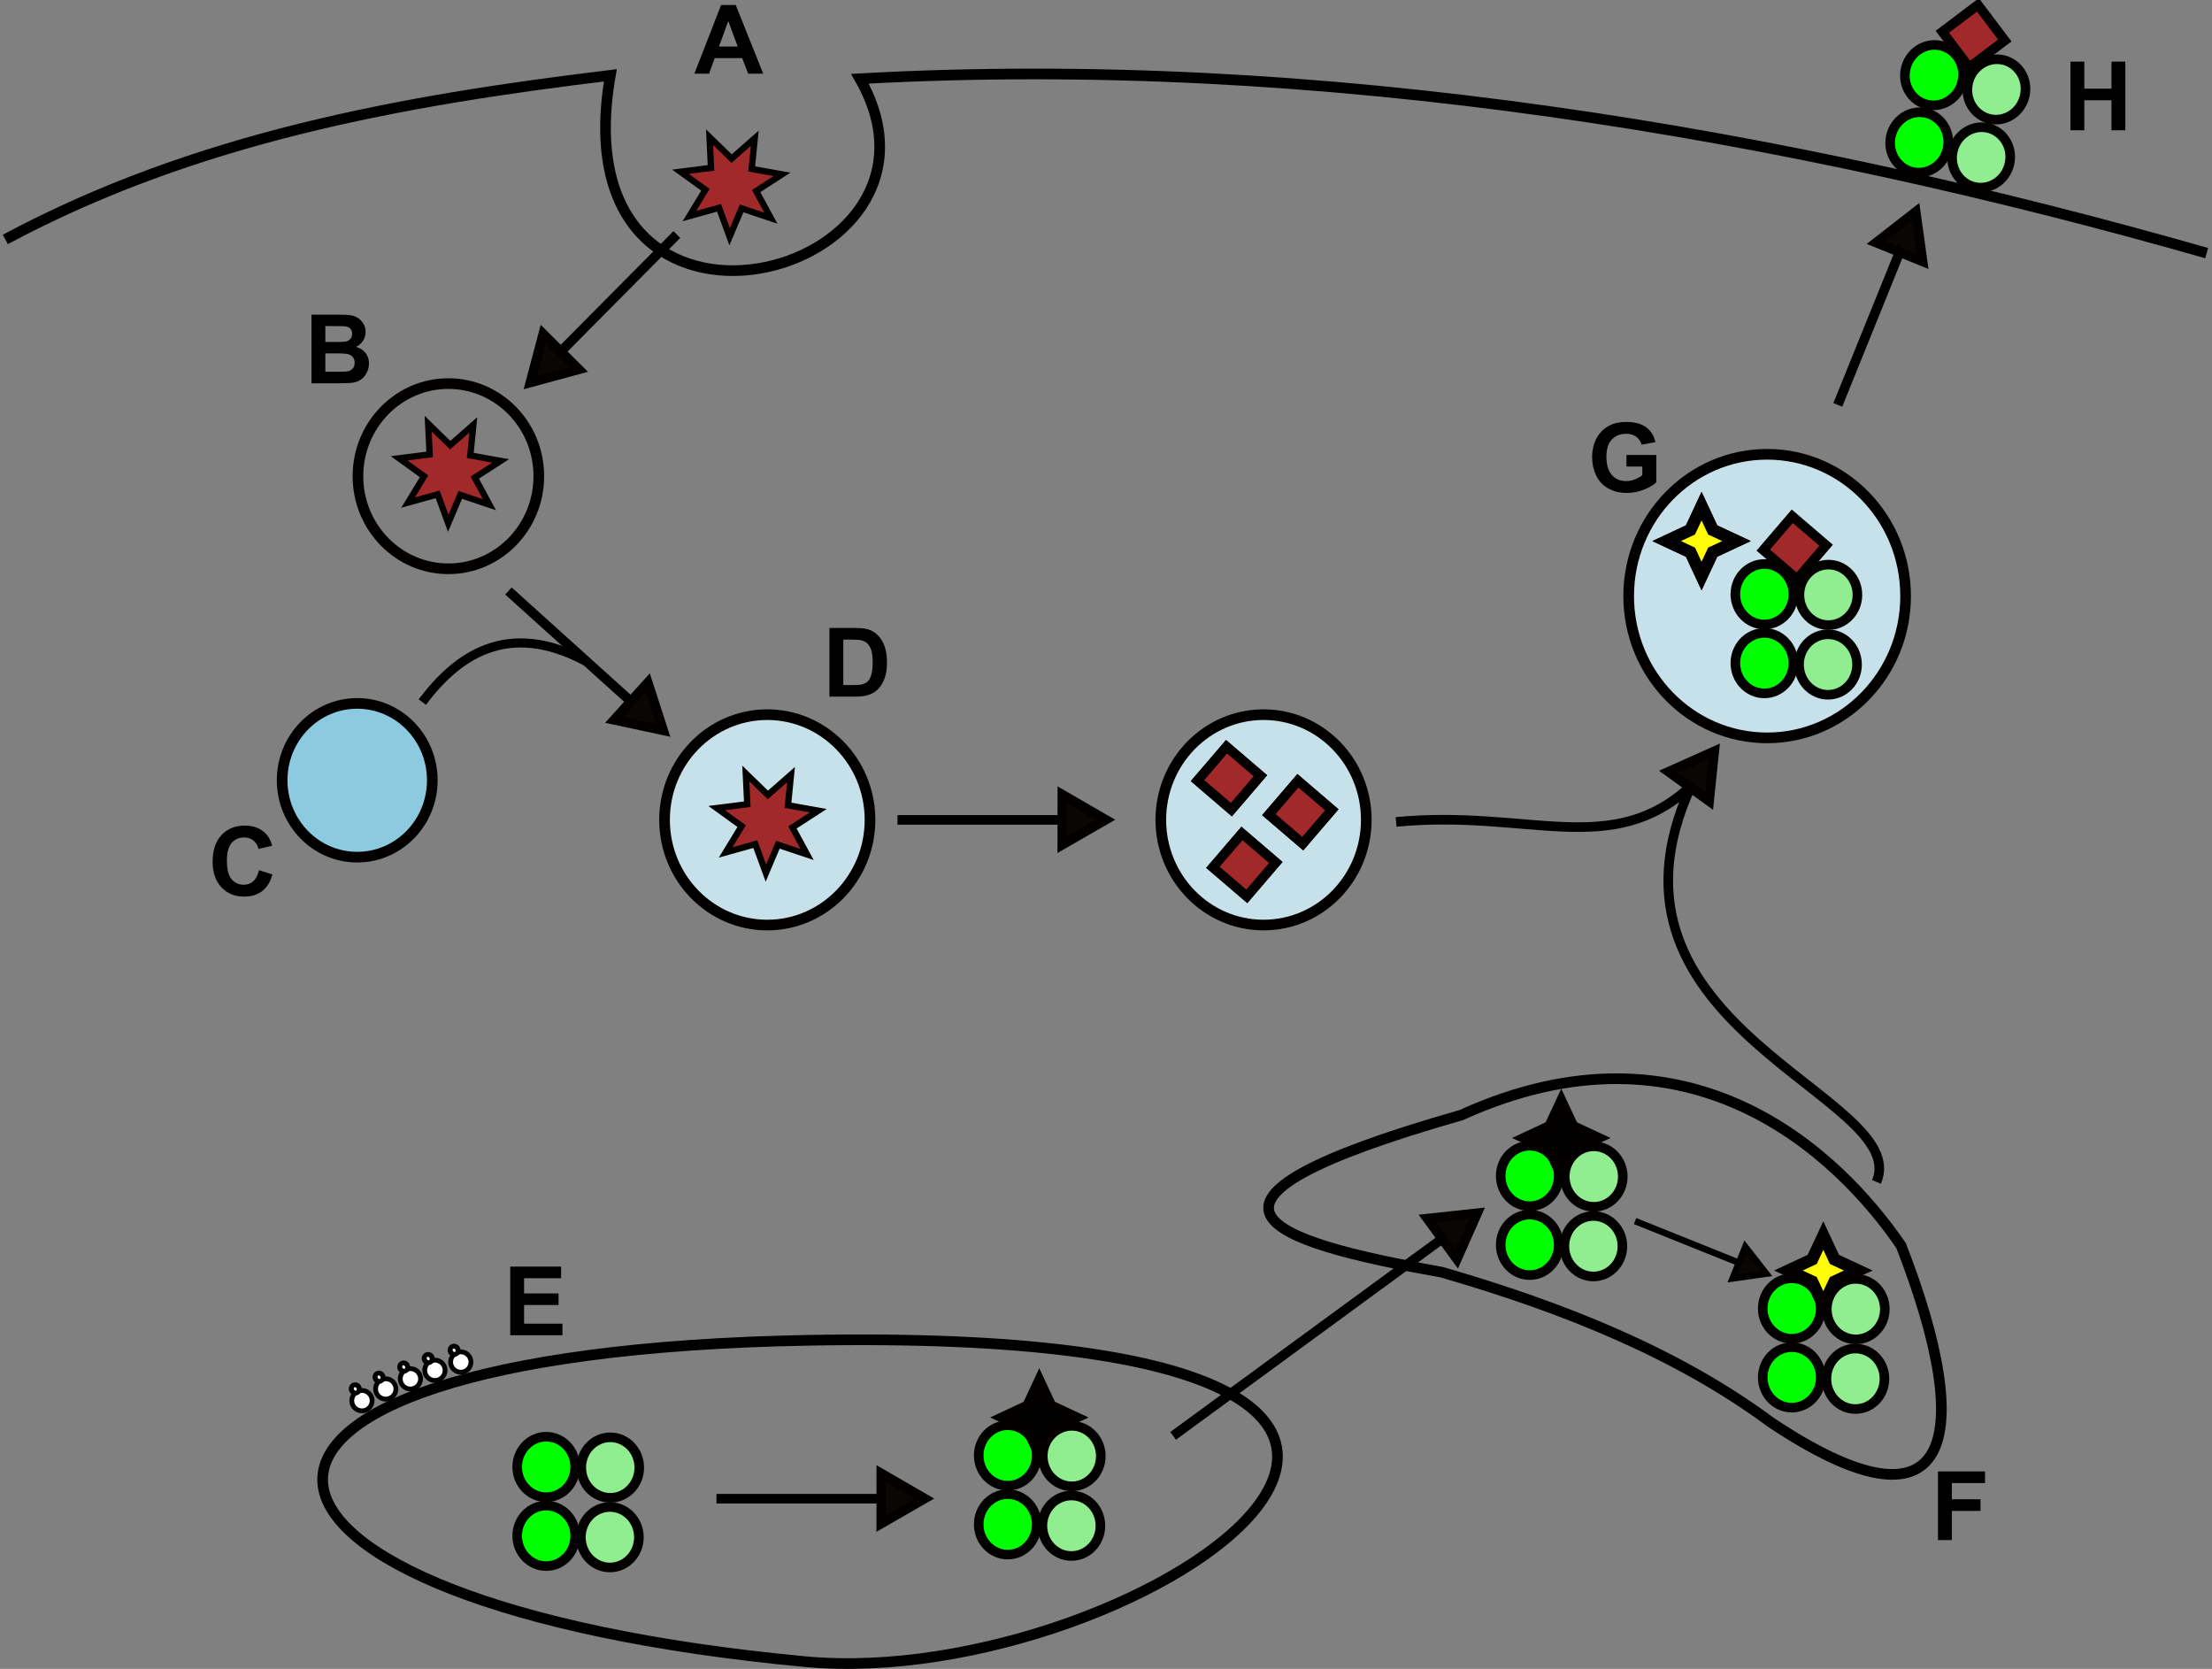 <?xml version="1.0" encoding="UTF-8" standalone="no"?>
<!-- Created with Inkscape (http://www.inkscape.org/) -->
<svg
   xmlns:svg="http://www.w3.org/2000/svg"
   xmlns="http://www.w3.org/2000/svg"
   version="1.0"
   width="461.347"
   height="348.019"
   id="svg2">
  <rect width="100%" height="100%" fill="#808080" stroke="none"/>
  <defs
     id="defs4" />
  <path
     d="M 1.111,49.93 C 40.724,28.723 83.699,20.966 127.299,15.71 C 116.041,80.595 203.108,58.114 179.343,16.422 C 275.595,11.07 372.963,27.851 460.236,52.782"
     style="fill:none;fill-rule:evenodd;stroke:black;stroke-width:2.222;stroke-linecap:butt;stroke-linejoin:miter;stroke-miterlimit:4;stroke-dasharray:none;stroke-opacity:1"
     id="path1933" />
  <path
     d="M 168.649,279.493 C 348.613,276.212 238.391,353.086 167.936,346.508 C 39.603,334.527 27.759,282.062 168.649,279.493 z "
     style="fill:none;fill-rule:evenodd;stroke:black;stroke-width:2.222;stroke-linecap:butt;stroke-linejoin:miter;stroke-miterlimit:4;stroke-dasharray:none;stroke-opacity:1"
     id="path1935" />
  <path
     d="M 304.755,232.536 C 240.264,250.937 264.458,258.835 300.722,265.304 C 326.536,272.761 350.169,282.4 369.282,296.559 C 406.955,321.733 412.43,300.753 396.504,259.759 C 383.268,240.381 352.297,210.922 304.755,232.536 z "
     style="fill:none;fill-rule:evenodd;stroke:black;stroke-width:2.222;stroke-linecap:butt;stroke-linejoin:miter;stroke-miterlimit:4;stroke-dasharray:none;stroke-opacity:1"
     id="path2034" />
  <path
     d="M 90.164,162.713 C 90.164,171.567 83.153,178.745 74.505,178.745 C 65.857,178.745 58.846,171.567 58.846,162.713 C 58.846,153.859 65.857,146.682 74.505,146.682 C 83.153,146.682 90.164,153.859 90.164,162.713 L 90.164,162.713 z "
     style="fill:#8ccadf;fill-opacity:1;fill-rule:nonzero;stroke:#030000;stroke-width:2.222;stroke-linecap:butt;stroke-linejoin:miter;stroke-miterlimit:4;stroke-dasharray:none;stroke-opacity:1"
     id="path1997" />
  <path
     d="M 112.377,99.301 C 112.377,109.965 103.933,118.61 93.517,118.61 C 83.101,118.61 74.656,109.965 74.656,99.301 C 74.656,88.636 83.101,79.991 93.517,79.991 C 103.933,79.991 112.377,88.636 112.377,99.301 L 112.377,99.301 z "
     style="fill:none;fill-opacity:1;fill-rule:nonzero;stroke:#030000;stroke-width:2.222;stroke-linecap:butt;stroke-linejoin:miter;stroke-miterlimit:4;stroke-dasharray:none;stroke-opacity:1"
     id="path1999" />
  <path
     d="M 102.077,105.241 L 95.993,103.207 L 93.485,109.113 L 91.282,103.087 L 85.102,104.809 L 88.439,99.329 L 83.239,95.571 L 89.604,94.764 L 89.301,88.355 L 93.9,92.828 L 98.721,88.595 L 98.092,94.98 L 104.408,96.11 L 99.023,99.599 L 102.077,105.241 z "
     style="fill:#a22929;fill-opacity:1;fill-rule:nonzero;stroke:#030000;stroke-width:1.32;stroke-linecap:butt;stroke-linejoin:miter;stroke-miterlimit:4;stroke-dasharray:none;stroke-opacity:1"
     id="path2005" />
  <path
     d="M 160.766,45.488 L 154.681,43.454 L 152.174,49.359 L 149.97,43.334 L 143.79,45.056 L 147.127,39.576 L 141.927,35.818 L 148.292,35.011 L 147.989,28.602 L 152.588,33.075 L 157.41,28.842 L 156.78,35.227 L 163.096,36.357 L 157.711,39.846 L 160.766,45.488 z "
     style="fill:#a22929;fill-opacity:1;fill-rule:nonzero;stroke:#030000;stroke-width:1.32;stroke-linecap:butt;stroke-linejoin:miter;stroke-miterlimit:4;stroke-dasharray:none;stroke-opacity:1"
     id="path2009" />
  <g
     transform="translate(-178.436,-319.977)"
     id="g9339">
    <path
       d="M 201.142,488.256 C 201.142,500.228 191.663,509.933 179.969,509.933 C 168.276,509.933 158.797,500.228 158.797,488.256 C 158.797,476.284 168.276,466.579 179.969,466.579 C 191.663,466.579 201.142,476.284 201.142,488.256 L 201.142,488.256 z "
       transform="matrix(1.012,0,0,1.012,156.334,-3.171)"
       style="opacity:1;fill:#c6e1e9;fill-opacity:1;fill-rule:nonzero;stroke:#030000;stroke-width:2.196;stroke-linecap:butt;stroke-linejoin:miter;stroke-miterlimit:4;stroke-dasharray:none;stroke-opacity:1"
       id="path2001" />
    <path
       d="M 340.782,400.54 L 331.56,397.457 L 327.761,406.408 L 324.421,397.275 L 315.054,399.885 L 320.112,391.58 L 312.231,385.884 L 321.878,384.66 L 321.418,374.947 L 328.389,381.727 L 335.696,375.311 L 334.742,384.988 L 344.314,386.701 L 336.154,391.989 L 340.782,400.54 z "
       transform="matrix(0.66,0,0,0.66,121.85,233.808)"
       style="opacity:1;fill:#a22929;fill-opacity:1;fill-rule:nonzero;stroke:#030000;stroke-width:2;stroke-linecap:butt;stroke-linejoin:miter;stroke-miterlimit:4;stroke-dasharray:none;stroke-opacity:1"
       id="path2011" />
  </g>
  <g
     transform="translate(-134.106,-244.608)"
     id="g2037">
    <path
       d="M 254.074,550.515 C 254.078,553.997 251.368,556.822 248.025,556.822 C 244.682,556.822 241.973,553.997 241.976,550.515 C 241.973,547.032 244.682,544.207 248.025,544.207 C 251.368,544.207 254.078,547.032 254.074,550.515 L 254.074,550.515 z "
       style="opacity:1;fill:lime;fill-opacity:1;fill-rule:nonzero;stroke:#030000;stroke-width:2;stroke-linecap:butt;stroke-linejoin:miter;stroke-miterlimit:4;stroke-dasharray:none;stroke-opacity:1"
       id="path2029" />
    <path
       d="M 254.074,550.515 C 254.078,553.997 251.368,556.822 248.025,556.822 C 244.682,556.822 241.973,553.997 241.976,550.515 C 241.973,547.032 244.682,544.207 248.025,544.207 C 251.368,544.207 254.078,547.032 254.074,550.515 L 254.074,550.515 z "
       transform="translate(-2.062712e-6,14.367)"
       style="opacity:1;fill:lime;fill-opacity:1;fill-rule:nonzero;stroke:#030000;stroke-width:2;stroke-linecap:butt;stroke-linejoin:miter;stroke-miterlimit:4;stroke-dasharray:none;stroke-opacity:1"
       id="path2031" />
    <path
       d="M 254.074,550.515 C 254.078,553.997 251.368,556.822 248.025,556.822 C 244.682,556.822 241.973,553.997 241.976,550.515 C 241.973,547.032 244.682,544.207 248.025,544.207 C 251.368,544.207 254.078,547.032 254.074,550.515 L 254.074,550.515 z "
       transform="translate(13.363,0.128)"
       style="opacity:1;fill:#90ee90;fill-opacity:1;fill-rule:nonzero;stroke:#030000;stroke-width:2;stroke-linecap:butt;stroke-linejoin:miter;stroke-miterlimit:4;stroke-dasharray:none;stroke-opacity:1"
       id="path2033" />
    <path
       d="M 254.074,550.515 C 254.078,553.997 251.368,556.822 248.025,556.822 C 244.682,556.822 241.973,553.997 241.976,550.515 C 241.973,547.032 244.682,544.207 248.025,544.207 C 251.368,544.207 254.078,547.032 254.074,550.515 L 254.074,550.515 z "
       transform="translate(13.284,14.656)"
       style="opacity:1;fill:#90ee90;fill-opacity:1;fill-rule:nonzero;stroke:#030000;stroke-width:2;stroke-linecap:butt;stroke-linejoin:miter;stroke-miterlimit:4;stroke-dasharray:none;stroke-opacity:1"
       id="path2035" />
  </g>
  <g
     transform="translate(-106.96,-243.581)"
     id="g2940">
    <g
       transform="translate(69.111,-3.423)"
       id="g2043">
      <path
         d="M 254.074,550.515 C 254.078,553.997 251.368,556.822 248.025,556.822 C 244.682,556.822 241.973,553.997 241.976,550.515 C 241.973,547.032 244.682,544.207 248.025,544.207 C 251.368,544.207 254.078,547.032 254.074,550.515 L 254.074,550.515 z "
         style="opacity:1;fill:lime;fill-opacity:1;fill-rule:nonzero;stroke:#030000;stroke-width:2;stroke-linecap:butt;stroke-linejoin:miter;stroke-miterlimit:4;stroke-dasharray:none;stroke-opacity:1"
         id="path2045" />
      <path
         d="M 254.074,550.515 C 254.078,553.997 251.368,556.822 248.025,556.822 C 244.682,556.822 241.973,553.997 241.976,550.515 C 241.973,547.032 244.682,544.207 248.025,544.207 C 251.368,544.207 254.078,547.032 254.074,550.515 L 254.074,550.515 z "
         transform="translate(-2.062712e-6,14.367)"
         style="opacity:1;fill:lime;fill-opacity:1;fill-rule:nonzero;stroke:#030000;stroke-width:2;stroke-linecap:butt;stroke-linejoin:miter;stroke-miterlimit:4;stroke-dasharray:none;stroke-opacity:1"
         id="path2047" />
      <path
         d="M 254.074,550.515 C 254.078,553.997 251.368,556.822 248.025,556.822 C 244.682,556.822 241.973,553.997 241.976,550.515 C 241.973,547.032 244.682,544.207 248.025,544.207 C 251.368,544.207 254.078,547.032 254.074,550.515 L 254.074,550.515 z "
         transform="translate(13.363,0.128)"
         style="opacity:1;fill:#90ee90;fill-opacity:1;fill-rule:nonzero;stroke:#030000;stroke-width:2;stroke-linecap:butt;stroke-linejoin:miter;stroke-miterlimit:4;stroke-dasharray:none;stroke-opacity:1"
         id="path2049" />
      <path
         d="M 254.074,550.515 C 254.078,553.997 251.368,556.822 248.025,556.822 C 244.682,556.822 241.973,553.997 241.976,550.515 C 241.973,547.032 244.682,544.207 248.025,544.207 C 251.368,544.207 254.078,547.032 254.074,550.515 L 254.074,550.515 z "
         transform="translate(13.284,14.656)"
         style="opacity:1;fill:#90ee90;fill-opacity:1;fill-rule:nonzero;stroke:#030000;stroke-width:2;stroke-linecap:butt;stroke-linejoin:miter;stroke-miterlimit:4;stroke-dasharray:none;stroke-opacity:1"
         id="path2051" />
    </g>
    <path
       d="M 354.467,546.424 L 352.63,542.487 L 348.693,540.65 L 352.63,538.812 L 354.467,534.875 L 356.305,538.812 L 360.242,540.65 L 356.305,542.487 L 354.467,546.424 z "
       transform="matrix(1.262,0,0,1.262,-123.617,-143.131)"
       style="opacity:1;fill:#010101;fill-opacity:1;fill-rule:nonzero;stroke:#030000;stroke-width:2;stroke-linecap:butt;stroke-linejoin:miter;stroke-miterlimit:4;stroke-dasharray:none;stroke-opacity:1"
       id="path2053" />
  </g>
  <g
     transform="translate(1.909,-301.868)"
     id="g2948">
    <g
       transform="translate(69.111,-3.423)"
       id="g2950">
      <path
         d="M 254.074,550.515 C 254.078,553.997 251.368,556.822 248.025,556.822 C 244.682,556.822 241.973,553.997 241.976,550.515 C 241.973,547.032 244.682,544.207 248.025,544.207 C 251.368,544.207 254.078,547.032 254.074,550.515 L 254.074,550.515 z "
         style="opacity:1;fill:lime;fill-opacity:1;fill-rule:nonzero;stroke:#030000;stroke-width:2;stroke-linecap:butt;stroke-linejoin:miter;stroke-miterlimit:4;stroke-dasharray:none;stroke-opacity:1"
         id="path2952" />
      <path
         d="M 254.074,550.515 C 254.078,553.997 251.368,556.822 248.025,556.822 C 244.682,556.822 241.973,553.997 241.976,550.515 C 241.973,547.032 244.682,544.207 248.025,544.207 C 251.368,544.207 254.078,547.032 254.074,550.515 L 254.074,550.515 z "
         transform="translate(-2.062712e-6,14.367)"
         style="opacity:1;fill:lime;fill-opacity:1;fill-rule:nonzero;stroke:#030000;stroke-width:2;stroke-linecap:butt;stroke-linejoin:miter;stroke-miterlimit:4;stroke-dasharray:none;stroke-opacity:1"
         id="path2954" />
      <path
         d="M 254.074,550.515 C 254.078,553.997 251.368,556.822 248.025,556.822 C 244.682,556.822 241.973,553.997 241.976,550.515 C 241.973,547.032 244.682,544.207 248.025,544.207 C 251.368,544.207 254.078,547.032 254.074,550.515 L 254.074,550.515 z "
         transform="translate(13.363,0.128)"
         style="opacity:1;fill:#90ee90;fill-opacity:1;fill-rule:nonzero;stroke:#030000;stroke-width:2;stroke-linecap:butt;stroke-linejoin:miter;stroke-miterlimit:4;stroke-dasharray:none;stroke-opacity:1"
         id="path2956" />
      <path
         d="M 254.074,550.515 C 254.078,553.997 251.368,556.822 248.025,556.822 C 244.682,556.822 241.973,553.997 241.976,550.515 C 241.973,547.032 244.682,544.207 248.025,544.207 C 251.368,544.207 254.078,547.032 254.074,550.515 L 254.074,550.515 z "
         transform="translate(13.284,14.656)"
         style="opacity:1;fill:#90ee90;fill-opacity:1;fill-rule:nonzero;stroke:#030000;stroke-width:2;stroke-linecap:butt;stroke-linejoin:miter;stroke-miterlimit:4;stroke-dasharray:none;stroke-opacity:1"
         id="path2958" />
    </g>
    <path
       d="M 354.467,546.424 L 352.63,542.487 L 348.693,540.65 L 352.63,538.812 L 354.467,534.875 L 356.305,538.812 L 360.242,540.65 L 356.305,542.487 L 354.467,546.424 z "
       transform="matrix(1.262,0,0,1.262,-123.617,-143.131)"
       style="opacity:1;fill:#010101;fill-opacity:1;fill-rule:nonzero;stroke:#030000;stroke-width:2;stroke-linecap:butt;stroke-linejoin:miter;stroke-miterlimit:4;stroke-dasharray:none;stroke-opacity:1"
       id="path2960" />
  </g>
  <g
     transform="translate(-132.849,-318.734)"
     id="g3893">
    <g
       transform="translate(258.522,41.084)"
       id="g2964">
      <path
         d="M 254.074,550.515 C 254.078,553.997 251.368,556.822 248.025,556.822 C 244.682,556.822 241.973,553.997 241.976,550.515 C 241.973,547.032 244.682,544.207 248.025,544.207 C 251.368,544.207 254.078,547.032 254.074,550.515 L 254.074,550.515 z "
         style="opacity:1;fill:lime;fill-opacity:1;fill-rule:nonzero;stroke:#030000;stroke-width:2;stroke-linecap:butt;stroke-linejoin:miter;stroke-miterlimit:4;stroke-dasharray:none;stroke-opacity:1"
         id="path2966" />
      <path
         d="M 254.074,550.515 C 254.078,553.997 251.368,556.822 248.025,556.822 C 244.682,556.822 241.973,553.997 241.976,550.515 C 241.973,547.032 244.682,544.207 248.025,544.207 C 251.368,544.207 254.078,547.032 254.074,550.515 L 254.074,550.515 z "
         transform="translate(-2.062712e-6,14.367)"
         style="opacity:1;fill:lime;fill-opacity:1;fill-rule:nonzero;stroke:#030000;stroke-width:2;stroke-linecap:butt;stroke-linejoin:miter;stroke-miterlimit:4;stroke-dasharray:none;stroke-opacity:1"
         id="path2968" />
      <path
         d="M 254.074,550.515 C 254.078,553.997 251.368,556.822 248.025,556.822 C 244.682,556.822 241.973,553.997 241.976,550.515 C 241.973,547.032 244.682,544.207 248.025,544.207 C 251.368,544.207 254.078,547.032 254.074,550.515 L 254.074,550.515 z "
         transform="translate(13.363,0.128)"
         style="opacity:1;fill:#90ee90;fill-opacity:1;fill-rule:nonzero;stroke:#030000;stroke-width:2;stroke-linecap:butt;stroke-linejoin:miter;stroke-miterlimit:4;stroke-dasharray:none;stroke-opacity:1"
         id="path2970" />
      <path
         d="M 254.074,550.515 C 254.078,553.997 251.368,556.822 248.025,556.822 C 244.682,556.822 241.973,553.997 241.976,550.515 C 241.973,547.032 244.682,544.207 248.025,544.207 C 251.368,544.207 254.078,547.032 254.074,550.515 L 254.074,550.515 z "
         transform="translate(13.284,14.656)"
         style="opacity:1;fill:#90ee90;fill-opacity:1;fill-rule:nonzero;stroke:#030000;stroke-width:2;stroke-linecap:butt;stroke-linejoin:miter;stroke-miterlimit:4;stroke-dasharray:none;stroke-opacity:1"
         id="path2972" />
    </g>
    <path
       d="M 354.467,546.424 L 352.63,542.487 L 348.693,540.65 L 352.63,538.812 L 354.467,534.875 L 356.305,538.812 L 360.242,540.65 L 356.305,542.487 L 354.467,546.424 z "
       transform="matrix(1.262,0,0,1.262,65.793,-98.624)"
       style="fill:#fffc05;fill-opacity:1;fill-rule:nonzero;stroke:#030000;stroke-width:2;stroke-linecap:butt;stroke-linejoin:miter;stroke-miterlimit:4;stroke-dasharray:none;stroke-opacity:1"
       id="path2974" />
  </g>
  <g
     transform="matrix(0.977,0.214,-0.214,0.977,-19.454,-539.316)"
     id="g3909">
    <path
       d="M 346.328,402.557 L 339.27,396.507 L 345.319,389.45 L 352.377,395.499 L 346.328,402.557 z "
       transform="translate(192.184,45.878)"
       style="opacity:1;fill:#a22929;fill-opacity:1;fill-rule:nonzero;stroke:#030000;stroke-width:2;stroke-linecap:butt;stroke-linejoin:miter;stroke-miterlimit:4;stroke-dasharray:none;stroke-opacity:1"
       id="path3911" />
    <g
       transform="translate(283.657,-98.925)"
       id="g3913">
      <path
         d="M 254.074,550.515 C 254.078,553.997 251.368,556.822 248.025,556.822 C 244.682,556.822 241.973,553.997 241.976,550.515 C 241.973,547.032 244.682,544.207 248.025,544.207 C 251.368,544.207 254.078,547.032 254.074,550.515 L 254.074,550.515 z "
         style="opacity:1;fill:lime;fill-opacity:1;fill-rule:nonzero;stroke:#030000;stroke-width:2;stroke-linecap:butt;stroke-linejoin:miter;stroke-miterlimit:4;stroke-dasharray:none;stroke-opacity:1"
         id="path3915" />
      <path
         d="M 254.074,550.515 C 254.078,553.997 251.368,556.822 248.025,556.822 C 244.682,556.822 241.973,553.997 241.976,550.515 C 241.973,547.032 244.682,544.207 248.025,544.207 C 251.368,544.207 254.078,547.032 254.074,550.515 L 254.074,550.515 z "
         transform="translate(-2.062712e-6,14.367)"
         style="opacity:1;fill:lime;fill-opacity:1;fill-rule:nonzero;stroke:#030000;stroke-width:2;stroke-linecap:butt;stroke-linejoin:miter;stroke-miterlimit:4;stroke-dasharray:none;stroke-opacity:1"
         id="path3917" />
      <path
         d="M 254.074,550.515 C 254.078,553.997 251.368,556.822 248.025,556.822 C 244.682,556.822 241.973,553.997 241.976,550.515 C 241.973,547.032 244.682,544.207 248.025,544.207 C 251.368,544.207 254.078,547.032 254.074,550.515 L 254.074,550.515 z "
         transform="translate(13.363,0.128)"
         style="opacity:1;fill:#90ee90;fill-opacity:1;fill-rule:nonzero;stroke:#030000;stroke-width:2;stroke-linecap:butt;stroke-linejoin:miter;stroke-miterlimit:4;stroke-dasharray:none;stroke-opacity:1"
         id="path3919" />
      <path
         d="M 254.074,550.515 C 254.078,553.997 251.368,556.822 248.025,556.822 C 244.682,556.822 241.973,553.997 241.976,550.515 C 241.973,547.032 244.682,544.207 248.025,544.207 C 251.368,544.207 254.078,547.032 254.074,550.515 L 254.074,550.515 z "
         transform="translate(13.284,14.656)"
         style="opacity:1;fill:#90ee90;fill-opacity:1;fill-rule:nonzero;stroke:#030000;stroke-width:2;stroke-linecap:butt;stroke-linejoin:miter;stroke-miterlimit:4;stroke-dasharray:none;stroke-opacity:1"
         id="path3921" />
    </g>
  </g>
  <g
     transform="translate(-224.632,-368.503)"
     id="g9317">
    <path
       d="M 201.142,488.256 C 201.142,500.228 191.663,509.933 179.969,509.933 C 168.276,509.933 158.797,500.228 158.797,488.256 C 158.797,476.284 168.276,466.579 179.969,466.579 C 191.663,466.579 201.142,476.284 201.142,488.256 L 201.142,488.256 z "
       transform="matrix(1.364,0,0,1.364,347.718,-173.175)"
       style="fill:#c6e1e9;fill-opacity:1;fill-rule:nonzero;stroke:#030000;stroke-width:1.63;stroke-linecap:butt;stroke-linejoin:miter;stroke-miterlimit:4;stroke-dasharray:none;stroke-opacity:1"
       id="path7471" />
    <g
       transform="translate(60.934,40.832)"
       id="g3901">
      <path
         d="M 346.328,402.557 L 339.27,396.507 L 345.319,389.45 L 352.377,395.499 L 346.328,402.557 z "
         transform="translate(192.184,45.878)"
         style="opacity:1;fill:#a22929;fill-opacity:1;fill-rule:nonzero;stroke:#030000;stroke-width:2;stroke-linecap:butt;stroke-linejoin:miter;stroke-miterlimit:4;stroke-dasharray:none;stroke-opacity:1"
         id="path2025" />
      <g
         transform="translate(283.657,-98.925)"
         id="g3875">
        <path
           d="M 254.074,550.515 C 254.078,553.997 251.368,556.822 248.025,556.822 C 244.682,556.822 241.973,553.997 241.976,550.515 C 241.973,547.032 244.682,544.207 248.025,544.207 C 251.368,544.207 254.078,547.032 254.074,550.515 L 254.074,550.515 z "
           style="opacity:1;fill:lime;fill-opacity:1;fill-rule:nonzero;stroke:#030000;stroke-width:2;stroke-linecap:butt;stroke-linejoin:miter;stroke-miterlimit:4;stroke-dasharray:none;stroke-opacity:1"
           id="path3877" />
        <path
           d="M 254.074,550.515 C 254.078,553.997 251.368,556.822 248.025,556.822 C 244.682,556.822 241.973,553.997 241.976,550.515 C 241.973,547.032 244.682,544.207 248.025,544.207 C 251.368,544.207 254.078,547.032 254.074,550.515 L 254.074,550.515 z "
           transform="translate(-2.062712e-6,14.367)"
           style="opacity:1;fill:lime;fill-opacity:1;fill-rule:nonzero;stroke:#030000;stroke-width:2;stroke-linecap:butt;stroke-linejoin:miter;stroke-miterlimit:4;stroke-dasharray:none;stroke-opacity:1"
           id="path3879" />
        <path
           d="M 254.074,550.515 C 254.078,553.997 251.368,556.822 248.025,556.822 C 244.682,556.822 241.973,553.997 241.976,550.515 C 241.973,547.032 244.682,544.207 248.025,544.207 C 251.368,544.207 254.078,547.032 254.074,550.515 L 254.074,550.515 z "
           transform="translate(13.363,0.128)"
           style="opacity:1;fill:#90ee90;fill-opacity:1;fill-rule:nonzero;stroke:#030000;stroke-width:2;stroke-linecap:butt;stroke-linejoin:miter;stroke-miterlimit:4;stroke-dasharray:none;stroke-opacity:1"
           id="path3881" />
        <path
           d="M 254.074,550.515 C 254.078,553.997 251.368,556.822 248.025,556.822 C 244.682,556.822 241.973,553.997 241.976,550.515 C 241.973,547.032 244.682,544.207 248.025,544.207 C 251.368,544.207 254.078,547.032 254.074,550.515 L 254.074,550.515 z "
           transform="translate(13.284,14.656)"
           style="opacity:1;fill:#90ee90;fill-opacity:1;fill-rule:nonzero;stroke:#030000;stroke-width:2;stroke-linecap:butt;stroke-linejoin:miter;stroke-miterlimit:4;stroke-dasharray:none;stroke-opacity:1"
           id="path3883" />
      </g>
    </g>
    <path
       d="M 354.467,546.424 L 352.63,542.487 L 348.693,540.65 L 352.63,538.812 L 354.467,534.875 L 356.305,538.812 L 360.242,540.65 L 356.305,542.487 L 354.467,546.424 z "
       transform="matrix(1.262,0,0,1.262,132.185,-200.967)"
       style="fill:#fffc05;fill-opacity:1;fill-rule:nonzero;stroke:#030000;stroke-width:2;stroke-linecap:butt;stroke-linejoin:miter;stroke-miterlimit:4;stroke-dasharray:none;stroke-opacity:1"
       id="path3891" />
    <path
       d="M 354.467,546.424 L 352.63,542.487 L 348.693,540.65 L 352.63,538.812 L 354.467,534.875 L 356.305,538.812 L 360.242,540.65 L 356.305,542.487 L 354.467,546.424 z "
       transform="matrix(1.262,0,0,1.262,132.185,-200.967)"
       style="fill:#fffc05;fill-opacity:1;fill-rule:nonzero;stroke:#030000;stroke-width:2;stroke-linecap:butt;stroke-linejoin:miter;stroke-miterlimit:4;stroke-dasharray:none;stroke-opacity:1"
       id="path8374" />
  </g>
  <g
     transform="translate(-142.9,-321.045)"
     id="g9329">
    <path
       d="M 201.142,488.256 C 201.142,500.228 191.663,509.933 179.969,509.933 C 168.276,509.933 158.797,500.228 158.797,488.256 C 158.797,476.284 168.276,466.579 179.969,466.579 C 191.663,466.579 201.142,476.284 201.142,488.256 L 201.142,488.256 z "
       transform="matrix(1.012,0,0,1.012,224.304,-2.104)"
       style="opacity:1;fill:#c6e1e9;fill-opacity:1;fill-rule:nonzero;stroke:#030000;stroke-width:2.196;stroke-linecap:butt;stroke-linejoin:miter;stroke-miterlimit:4;stroke-dasharray:none;stroke-opacity:1"
       id="path8376" />
    <g
       transform="translate(-5.654,14.448)"
       id="g8386">
      <path
         d="M 346.328,402.557 L 339.27,396.507 L 345.319,389.45 L 352.377,395.499 L 346.328,402.557 z "
         transform="translate(59.05,72.87)"
         style="opacity:1;fill:#a22929;fill-opacity:1;fill-rule:nonzero;stroke:#030000;stroke-width:2;stroke-linecap:butt;stroke-linejoin:miter;stroke-miterlimit:4;stroke-dasharray:none;stroke-opacity:1"
         id="path2015" />
      <path
         d="M 346.328,402.557 L 339.27,396.507 L 345.319,389.45 L 352.377,395.499 L 346.328,402.557 z "
         transform="translate(62.261,90.955)"
         style="opacity:1;fill:#a22929;fill-opacity:1;fill-rule:nonzero;stroke:#030000;stroke-width:2;stroke-linecap:butt;stroke-linejoin:miter;stroke-miterlimit:4;stroke-dasharray:none;stroke-opacity:1"
         id="path2017" />
      <path
         d="M 346.328,402.557 L 339.27,396.507 L 345.319,389.45 L 352.377,395.499 L 346.328,402.557 z "
         transform="translate(73.933,79.966)"
         style="opacity:1;fill:#a22929;fill-opacity:1;fill-rule:nonzero;stroke:#030000;stroke-width:2;stroke-linecap:butt;stroke-linejoin:miter;stroke-miterlimit:4;stroke-dasharray:none;stroke-opacity:1"
         id="path2023" />
      <path
         d="M 346.328,402.557 L 339.27,396.507 L 345.319,389.45 L 352.377,395.499 L 346.328,402.557 z "
         transform="translate(59.05,72.87)"
         style="opacity:1;fill:#a22929;fill-opacity:1;fill-rule:nonzero;stroke:#030000;stroke-width:2;stroke-linecap:butt;stroke-linejoin:miter;stroke-miterlimit:4;stroke-dasharray:none;stroke-opacity:1"
         id="path8378" />
      <path
         d="M 346.328,402.557 L 339.27,396.507 L 345.319,389.45 L 352.377,395.499 L 346.328,402.557 z "
         transform="translate(62.261,90.955)"
         style="opacity:1;fill:#a22929;fill-opacity:1;fill-rule:nonzero;stroke:#030000;stroke-width:2;stroke-linecap:butt;stroke-linejoin:miter;stroke-miterlimit:4;stroke-dasharray:none;stroke-opacity:1"
         id="path8380" />
      <path
         d="M 346.328,402.557 L 339.27,396.507 L 345.319,389.45 L 352.377,395.499 L 346.328,402.557 z "
         transform="translate(73.933,79.966)"
         style="opacity:1;fill:#a22929;fill-opacity:1;fill-rule:nonzero;stroke:#030000;stroke-width:2;stroke-linecap:butt;stroke-linejoin:miter;stroke-miterlimit:4;stroke-dasharray:none;stroke-opacity:1"
         id="path8382" />
    </g>
  </g>
  <g
     transform="matrix(0.871,-0.49,0.49,0.871,-393.552,-122.866)"
     id="g9351">
    <path
       d="M 214.526,593.315 C 214.527,594.27 214.018,595.152 213.191,595.63 C 212.365,596.107 211.347,596.107 210.52,595.63 C 209.694,595.152 209.185,594.27 209.186,593.315 C 209.185,592.361 209.694,591.478 210.52,591.001 C 211.347,590.523 212.365,590.523 213.191,591.001 C 214.018,591.478 214.527,592.361 214.526,593.315 L 214.526,593.315 z "
       transform="matrix(0.794,0,0,0.794,42.781,121.21)"
       style="opacity:1;fill:white;fill-opacity:1;fill-rule:nonzero;stroke:#030000;stroke-width:1.259;stroke-linecap:butt;stroke-linejoin:miter;stroke-miterlimit:4;stroke-dasharray:none;stroke-opacity:1"
       id="path9343" />
    <path
       d="M 201.442,580.627 C 201.443,580.945 201.295,581.239 201.054,581.398 C 200.813,581.557 200.517,581.557 200.276,581.398 C 200.035,581.239 199.887,580.945 199.888,580.627 C 199.887,580.31 200.035,580.016 200.276,579.857 C 200.517,579.698 200.813,579.698 201.054,579.857 C 201.295,580.016 201.443,580.31 201.442,580.627 L 201.442,580.627 z "
       transform="matrix(1.057,0,0,0.988,-1.122,15.821)"
       style="opacity:1;fill:white;fill-opacity:1;fill-rule:nonzero;stroke:#030000;stroke-width:1;stroke-linecap:butt;stroke-linejoin:miter;stroke-miterlimit:4;stroke-dasharray:none;stroke-opacity:1"
       id="path9349" />
  </g>
  <g
     transform="matrix(0.871,-0.49,0.49,0.871,-388.407,-124.978)"
     id="g9355">
    <path
       d="M 214.526,593.315 C 214.527,594.27 214.018,595.152 213.191,595.63 C 212.365,596.107 211.347,596.107 210.52,595.63 C 209.694,595.152 209.185,594.27 209.186,593.315 C 209.185,592.361 209.694,591.478 210.52,591.001 C 211.347,590.523 212.365,590.523 213.191,591.001 C 214.018,591.478 214.527,592.361 214.526,593.315 L 214.526,593.315 z "
       transform="matrix(0.794,0,0,0.794,42.781,121.21)"
       style="opacity:1;fill:white;fill-opacity:1;fill-rule:nonzero;stroke:#030000;stroke-width:1.259;stroke-linecap:butt;stroke-linejoin:miter;stroke-miterlimit:4;stroke-dasharray:none;stroke-opacity:1"
       id="path9357" />
    <path
       d="M 201.442,580.627 C 201.443,580.945 201.295,581.239 201.054,581.398 C 200.813,581.557 200.517,581.557 200.276,581.398 C 200.035,581.239 199.887,580.945 199.888,580.627 C 199.887,580.31 200.035,580.016 200.276,579.857 C 200.517,579.698 200.813,579.698 201.054,579.857 C 201.295,580.016 201.443,580.31 201.442,580.627 L 201.442,580.627 z "
       transform="matrix(1.057,0,0,0.988,-1.122,15.821)"
       style="opacity:1;fill:white;fill-opacity:1;fill-rule:nonzero;stroke:#030000;stroke-width:1;stroke-linecap:butt;stroke-linejoin:miter;stroke-miterlimit:4;stroke-dasharray:none;stroke-opacity:1"
       id="path9359" />
  </g>
  <g
     transform="matrix(0.871,-0.49,0.49,0.871,-383.299,-126.755)"
     id="g9361">
    <path
       d="M 214.526,593.315 C 214.527,594.27 214.018,595.152 213.191,595.63 C 212.365,596.107 211.347,596.107 210.52,595.63 C 209.694,595.152 209.185,594.27 209.186,593.315 C 209.185,592.361 209.694,591.478 210.52,591.001 C 211.347,590.523 212.365,590.523 213.191,591.001 C 214.018,591.478 214.527,592.361 214.526,593.315 L 214.526,593.315 z "
       transform="matrix(0.794,0,0,0.794,42.781,121.21)"
       style="opacity:1;fill:white;fill-opacity:1;fill-rule:nonzero;stroke:#030000;stroke-width:1.259;stroke-linecap:butt;stroke-linejoin:miter;stroke-miterlimit:4;stroke-dasharray:none;stroke-opacity:1"
       id="path9363" />
    <path
       d="M 201.442,580.627 C 201.443,580.945 201.295,581.239 201.054,581.398 C 200.813,581.557 200.517,581.557 200.276,581.398 C 200.035,581.239 199.887,580.945 199.888,580.627 C 199.887,580.31 200.035,580.016 200.276,579.857 C 200.517,579.698 200.813,579.698 201.054,579.857 C 201.295,580.016 201.443,580.31 201.442,580.627 L 201.442,580.627 z "
       transform="matrix(1.057,0,0,0.988,-1.122,15.821)"
       style="opacity:1;fill:white;fill-opacity:1;fill-rule:nonzero;stroke:#030000;stroke-width:1;stroke-linecap:butt;stroke-linejoin:miter;stroke-miterlimit:4;stroke-dasharray:none;stroke-opacity:1"
       id="path9365" />
  </g>
  <g
     transform="matrix(0.871,-0.49,0.49,0.871,-398.513,-120.425)"
     id="g9367">
    <path
       d="M 214.526,593.315 C 214.527,594.27 214.018,595.152 213.191,595.63 C 212.365,596.107 211.347,596.107 210.52,595.63 C 209.694,595.152 209.185,594.27 209.186,593.315 C 209.185,592.361 209.694,591.478 210.52,591.001 C 211.347,590.523 212.365,590.523 213.191,591.001 C 214.018,591.478 214.527,592.361 214.526,593.315 L 214.526,593.315 z "
       transform="matrix(0.794,0,0,0.794,42.781,121.21)"
       style="opacity:1;fill:white;fill-opacity:1;fill-rule:nonzero;stroke:#030000;stroke-width:1.259;stroke-linecap:butt;stroke-linejoin:miter;stroke-miterlimit:4;stroke-dasharray:none;stroke-opacity:1"
       id="path9369" />
    <path
       d="M 201.442,580.627 C 201.443,580.945 201.295,581.239 201.054,581.398 C 200.813,581.557 200.517,581.557 200.276,581.398 C 200.035,581.239 199.887,580.945 199.888,580.627 C 199.887,580.31 200.035,580.016 200.276,579.857 C 200.517,579.698 200.813,579.698 201.054,579.857 C 201.295,580.016 201.443,580.31 201.442,580.627 L 201.442,580.627 z "
       transform="matrix(1.057,0,0,0.988,-1.122,15.821)"
       style="opacity:1;fill:white;fill-opacity:1;fill-rule:nonzero;stroke:#030000;stroke-width:1;stroke-linecap:butt;stroke-linejoin:miter;stroke-miterlimit:4;stroke-dasharray:none;stroke-opacity:1"
       id="path9371" />
  </g>
  <g
     transform="matrix(0.871,-0.49,0.49,0.871,-377.899,-128.481)"
     id="g9373">
    <path
       d="M 214.526,593.315 C 214.527,594.27 214.018,595.152 213.191,595.63 C 212.365,596.107 211.347,596.107 210.52,595.63 C 209.694,595.152 209.185,594.27 209.186,593.315 C 209.185,592.361 209.694,591.478 210.52,591.001 C 211.347,590.523 212.365,590.523 213.191,591.001 C 214.018,591.478 214.527,592.361 214.526,593.315 L 214.526,593.315 z "
       transform="matrix(0.794,0,0,0.794,42.781,121.21)"
       style="opacity:1;fill:white;fill-opacity:1;fill-rule:nonzero;stroke:#030000;stroke-width:1.259;stroke-linecap:butt;stroke-linejoin:miter;stroke-miterlimit:4;stroke-dasharray:none;stroke-opacity:1"
       id="path9375" />
    <path
       d="M 201.442,580.627 C 201.443,580.945 201.295,581.239 201.054,581.398 C 200.813,581.557 200.517,581.557 200.276,581.398 C 200.035,581.239 199.887,580.945 199.888,580.627 C 199.887,580.31 200.035,580.016 200.276,579.857 C 200.517,579.698 200.813,579.698 201.054,579.857 C 201.295,580.016 201.443,580.31 201.442,580.627 L 201.442,580.627 z "
       transform="matrix(1.057,0,0,0.988,-1.122,15.821)"
       style="opacity:1;fill:white;fill-opacity:1;fill-rule:nonzero;stroke:#030000;stroke-width:1;stroke-linecap:butt;stroke-linejoin:miter;stroke-miterlimit:4;stroke-dasharray:none;stroke-opacity:1"
       id="path9377" />
  </g>
  <g
     transform="translate(83.122,-425.93)"
     id="g9539">
    <path
       d="M 104.064,596.905 L 138.277,596.905"
       style="fill:none;fill-rule:evenodd;stroke:black;stroke-width:2;stroke-linecap:butt;stroke-linejoin:miter;stroke-miterlimit:4;stroke-dasharray:none;stroke-opacity:1"
       id="path5589" />
    <path
       d="M 136.138,411.586 L 135.989,395.278 L 150.186,403.303 L 136.138,411.586 z "
       transform="matrix(0.64,6.54792e-3,-6.54792e-3,0.64,54,337.773)"
       style="fill:#090606;fill-opacity:1;fill-rule:nonzero;stroke:#030000;stroke-width:3.124;stroke-linecap:butt;stroke-linejoin:miter;stroke-miterlimit:4;stroke-dasharray:none;stroke-opacity:1"
       id="path6476" />
  </g>
  <g
     transform="matrix(0.375,-0.927,0.927,0.375,-209.053,-42.937)"
     id="g9546">
    <path
       d="M 104.064,596.905 L 138.277,596.905"
       style="fill:none;fill-rule:evenodd;stroke:black;stroke-width:2;stroke-linecap:butt;stroke-linejoin:miter;stroke-miterlimit:4;stroke-dasharray:none;stroke-opacity:1"
       id="path9548" />
    <path
       d="M 136.138,411.586 L 135.989,395.278 L 150.186,403.303 L 136.138,411.586 z "
       transform="matrix(0.64,6.54792e-3,-6.54792e-3,0.64,54,337.773)"
       style="fill:#090606;fill-opacity:1;fill-rule:nonzero;stroke:#030000;stroke-width:3.124;stroke-linecap:butt;stroke-linejoin:miter;stroke-miterlimit:4;stroke-dasharray:none;stroke-opacity:1"
       id="path9550" />
  </g>
  <g
     transform="translate(45.366,-284.373)"
     id="g9552">
    <path
       d="M 104.064,596.905 L 138.277,596.905"
       style="fill:none;fill-rule:evenodd;stroke:black;stroke-width:2;stroke-linecap:butt;stroke-linejoin:miter;stroke-miterlimit:4;stroke-dasharray:none;stroke-opacity:1"
       id="path9554" />
    <path
       d="M 136.138,411.586 L 135.989,395.278 L 150.186,403.303 L 136.138,411.586 z "
       transform="matrix(0.64,6.54792e-3,-6.54792e-3,0.64,54,337.773)"
       style="fill:#090606;fill-opacity:1;fill-rule:nonzero;stroke:#030000;stroke-width:3.124;stroke-linecap:butt;stroke-linejoin:miter;stroke-miterlimit:4;stroke-dasharray:none;stroke-opacity:1"
       id="path9556" />
  </g>
  <g
     transform="matrix(-0.704,0.71,-0.71,-0.704,638.229,395.24)"
     id="g9558">
    <path
       d="M 104.064,596.905 L 138.277,596.905"
       style="fill:none;fill-rule:evenodd;stroke:black;stroke-width:2;stroke-linecap:butt;stroke-linejoin:miter;stroke-miterlimit:4;stroke-dasharray:none;stroke-opacity:1"
       id="path9560" />
    <path
       d="M 136.138,411.586 L 135.989,395.278 L 150.186,403.303 L 136.138,411.586 z "
       transform="matrix(0.64,6.54792e-3,-6.54792e-3,0.64,54,337.773)"
       style="fill:#090606;fill-opacity:1;fill-rule:nonzero;stroke:#030000;stroke-width:3.124;stroke-linecap:butt;stroke-linejoin:miter;stroke-miterlimit:4;stroke-dasharray:none;stroke-opacity:1"
       id="path9562" />
  </g>
  <g
     transform="translate(-9.27,-460.275)"
     id="g9564">
    <g
       transform="matrix(0.743,0.67,-0.67,0.743,437.916,70.291)"
       id="g9574">
      <path
         d="M 104.064,596.905 L 138.277,596.905"
         style="fill:none;fill-rule:evenodd;stroke:black;stroke-width:2;stroke-linecap:butt;stroke-linejoin:miter;stroke-miterlimit:4;stroke-dasharray:none;stroke-opacity:1"
         id="path9566" />
      <path
         d="M 136.138,411.586 L 135.989,395.278 L 150.186,403.303 L 136.138,411.586 z "
         transform="matrix(0.64,6.54792e-3,-6.54792e-3,0.64,54,337.773)"
         style="fill:#090606;fill-opacity:1;fill-rule:nonzero;stroke:#030000;stroke-width:3.124;stroke-linecap:butt;stroke-linejoin:miter;stroke-miterlimit:4;stroke-dasharray:none;stroke-opacity:1"
         id="path9568" />
    </g>
  </g>
  <path
     d="M 88.081,146.402 C 95.187,136.95 105.718,129.06 122.284,137.963"
     style="fill:none;fill-rule:evenodd;stroke:black;stroke-width:1.9;stroke-linecap:butt;stroke-linejoin:miter;stroke-miterlimit:4;stroke-dasharray:none;stroke-opacity:1"
     id="path9578" />
  <g
     transform="matrix(0.63,0.253,-0.253,0.63,426.478,-147.744)"
     id="g10465">
    <path
       d="M 104.064,596.905 L 138.277,596.905"
       style="fill:none;fill-rule:evenodd;stroke:black;stroke-width:2;stroke-linecap:butt;stroke-linejoin:miter;stroke-miterlimit:4;stroke-dasharray:none;stroke-opacity:1"
       id="path10467" />
    <path
       d="M 136.138,411.586 L 135.989,395.278 L 150.186,403.303 L 136.138,411.586 z "
       transform="matrix(0.64,6.54792e-3,-6.54792e-3,0.64,54,337.773)"
       style="fill:#090606;fill-opacity:1;fill-rule:nonzero;stroke:#030000;stroke-width:3.124;stroke-linecap:butt;stroke-linejoin:miter;stroke-miterlimit:4;stroke-dasharray:none;stroke-opacity:1"
       id="path10469" />
  </g>
  <g
     transform="matrix(0.807,-0.591,0.591,0.807,-440.585,22.47)"
     id="g11372">
    <path
       d="M 458.641,633.376 L 458.652,622.936 L 467.687,628.166 L 458.641,633.376 z "
       style="fill:#090606;fill-opacity:1;fill-rule:nonzero;stroke:#030000;stroke-width:2;stroke-linecap:butt;stroke-linejoin:miter;stroke-miterlimit:4;stroke-dasharray:none;stroke-opacity:1"
       id="path10481" />
    <path
       d="M 389.115,628.156 L 459.297,628.156"
       style="fill:none;fill-rule:evenodd;stroke:black;stroke-width:2;stroke-linecap:butt;stroke-linejoin:miter;stroke-miterlimit:4;stroke-dasharray:none;stroke-opacity:1"
       id="path10485" />
  </g>
  <path
     d="M 391.372,246.469 C 399.015,228.547 329.423,214.43 352.739,163.863 C 336.171,179.313 318.805,168.707 291.176,171.401"
     style="fill:none;fill-rule:evenodd;stroke:black;stroke-width:2;stroke-linecap:butt;stroke-linejoin:miter;stroke-miterlimit:4;stroke-dasharray:none;stroke-opacity:1"
     id="path11380" />
  <path
     d="M 348.009,160.93 L 357.539,156.667 L 356.465,167.052 L 348.009,160.93 z "
     style="fill:#090606;fill-opacity:1;fill-rule:nonzero;stroke:#030000;stroke-width:2;stroke-linecap:butt;stroke-linejoin:miter;stroke-miterlimit:4;stroke-dasharray:none;stroke-opacity:1"
     id="path11382" />
  <path
     d="M 159.184,15.367 L 156.039,15.367 L 154.789,12.115 L 149.066,12.115 L 147.885,15.367 L 144.818,15.367 L 150.395,1.05 L 153.451,1.05 L 159.184,15.367 z M 153.861,9.703 L 151.889,4.39 L 149.955,9.703 L 153.861,9.703 z "
     style="fill:black"
     id="flowRoot11384" />
  <path
     d="M 64.965,65.618 L 70.688,65.618 C 71.821,65.618 72.665,65.665 73.222,65.759 C 73.779,65.854 74.277,66.051 74.716,66.35 C 75.156,66.65 75.522,67.048 75.815,67.546 C 76.108,68.044 76.254,68.603 76.254,69.221 C 76.254,69.892 76.073,70.507 75.712,71.067 C 75.351,71.627 74.861,72.047 74.242,72.327 C 75.115,72.581 75.785,73.014 76.254,73.626 C 76.723,74.238 76.957,74.957 76.957,75.784 C 76.957,76.435 76.806,77.068 76.503,77.683 C 76.2,78.298 75.787,78.79 75.263,79.158 C 74.739,79.526 74.093,79.752 73.324,79.836 C 72.843,79.889 71.681,79.921 69.838,79.934 L 64.965,79.934 L 64.965,65.618 z M 67.856,68.001 L 67.856,71.311 L 69.75,71.311 C 70.877,71.311 71.576,71.295 71.85,71.262 C 72.345,71.204 72.734,71.033 73.017,70.75 C 73.3,70.466 73.442,70.094 73.442,69.631 C 73.442,69.189 73.32,68.829 73.075,68.552 C 72.831,68.276 72.468,68.108 71.987,68.049 C 71.7,68.017 70.877,68.001 69.516,68.001 L 67.856,68.001 z M 67.856,73.694 L 67.856,77.522 L 70.531,77.522 C 71.573,77.522 72.234,77.493 72.514,77.434 C 72.944,77.356 73.294,77.166 73.564,76.863 C 73.834,76.56 73.969,76.155 73.969,75.647 C 73.969,75.217 73.865,74.853 73.656,74.553 C 73.448,74.254 73.147,74.036 72.753,73.899 C 72.359,73.762 71.505,73.694 70.19,73.694 L 67.856,73.694 z "
     style="fill:black"
     id="flowRoot11392" />
  <path
     d="M 54.014,181.462 L 56.816,182.351 C 56.387,183.913 55.672,185.074 54.673,185.832 C 53.673,186.591 52.406,186.97 50.869,186.97 C 48.968,186.97 47.406,186.32 46.182,185.022 C 44.958,183.723 44.346,181.947 44.346,179.694 C 44.346,177.312 44.961,175.461 46.191,174.143 C 47.422,172.824 49.04,172.165 51.045,172.165 C 52.796,172.165 54.219,172.683 55.312,173.718 C 55.963,174.33 56.452,175.209 56.777,176.355 L 53.916,177.038 C 53.747,176.296 53.393,175.71 52.856,175.28 C 52.319,174.851 51.667,174.636 50.898,174.636 C 49.837,174.636 48.976,175.017 48.315,175.778 C 47.655,176.54 47.324,177.774 47.324,179.48 C 47.324,181.29 47.65,182.579 48.301,183.347 C 48.952,184.115 49.798,184.499 50.84,184.499 C 51.608,184.499 52.269,184.255 52.822,183.767 C 53.376,183.278 53.773,182.51 54.014,181.462 L 54.014,181.462 z "
     style="fill:black"
     id="flowRoot11400" />
  <path
     d="M 172.994,130.949 L 178.277,130.949 C 179.468,130.949 180.376,131.04 181.001,131.222 C 181.841,131.47 182.561,131.909 183.16,132.541 C 183.759,133.172 184.214,133.945 184.527,134.86 C 184.839,135.775 184.996,136.903 184.996,138.244 C 184.996,139.422 184.849,140.438 184.556,141.291 C 184.198,142.332 183.687,143.176 183.023,143.82 C 182.522,144.308 181.845,144.689 180.992,144.963 C 180.354,145.165 179.501,145.265 178.433,145.265 L 172.994,145.265 L 172.994,130.949 z M 175.884,133.371 L 175.884,142.853 L 178.042,142.853 C 178.85,142.853 179.432,142.808 179.791,142.717 C 180.259,142.599 180.648,142.401 180.958,142.121 C 181.267,141.841 181.519,141.38 181.714,140.739 C 181.91,140.098 182.007,139.224 182.007,138.117 C 182.007,137.01 181.91,136.161 181.714,135.568 C 181.519,134.976 181.246,134.513 180.894,134.181 C 180.542,133.849 180.097,133.625 179.556,133.508 C 179.153,133.416 178.361,133.371 177.183,133.371 L 175.884,133.371 z "
     style="fill:black"
     id="flowRoot11408" />
  <path
     d="M 106.416,278.441 L 106.416,264.125 L 117.031,264.125 L 117.031,266.546 L 109.306,266.546 L 109.306,269.72 L 116.494,269.72 L 116.494,272.132 L 109.306,272.132 L 109.306,276.029 L 117.304,276.029 L 117.304,278.441 L 106.416,278.441 z "
     style="fill:black"
     id="flowRoot11416" />
  <path
     d="M 404.195,321.158 L 404.195,306.841 L 414.01,306.841 L 414.01,309.263 L 407.086,309.263 L 407.086,312.652 L 413.063,312.652 L 413.063,315.074 L 407.086,315.074 L 407.086,321.158 L 404.195,321.158 z "
     style="fill:black"
     id="flowRoot11424" />
  <path
     d="M 339.223,97.285 L 339.223,94.873 L 345.453,94.873 L 345.453,100.576 C 344.848,101.162 343.97,101.678 342.821,102.124 C 341.672,102.57 340.509,102.793 339.33,102.793 C 337.833,102.793 336.527,102.479 335.414,101.851 C 334.301,101.222 333.464,100.324 332.904,99.155 C 332.345,97.987 332.065,96.715 332.065,95.342 C 332.065,93.851 332.377,92.526 333.002,91.367 C 333.627,90.208 334.542,89.32 335.746,88.701 C 336.664,88.226 337.807,87.988 339.174,87.988 C 340.951,87.988 342.34,88.361 343.339,89.106 C 344.338,89.852 344.981,90.882 345.268,92.197 L 342.397,92.734 C 342.195,92.031 341.816,91.476 341.259,91.069 C 340.702,90.662 340.007,90.459 339.174,90.459 C 337.911,90.459 336.907,90.859 336.161,91.66 C 335.416,92.461 335.043,93.649 335.043,95.225 C 335.043,96.924 335.421,98.198 336.176,99.048 C 336.931,99.897 337.921,100.322 339.145,100.322 C 339.75,100.322 340.357,100.203 340.966,99.966 C 341.575,99.728 342.097,99.44 342.533,99.102 L 342.533,97.285 L 339.223,97.285 z "
     style="fill:black"
     id="flowRoot11432" />
  <path
     d="M 431.826,27.166 L 431.826,12.85 L 434.717,12.85 L 434.717,18.485 L 440.381,18.485 L 440.381,12.85 L 443.271,12.85 L 443.271,27.166 L 440.381,27.166 L 440.381,20.907 L 434.717,20.907 L 434.717,27.166 L 431.826,27.166 z "
     style="fill:black"
     id="flowRoot11440" />
</svg>
